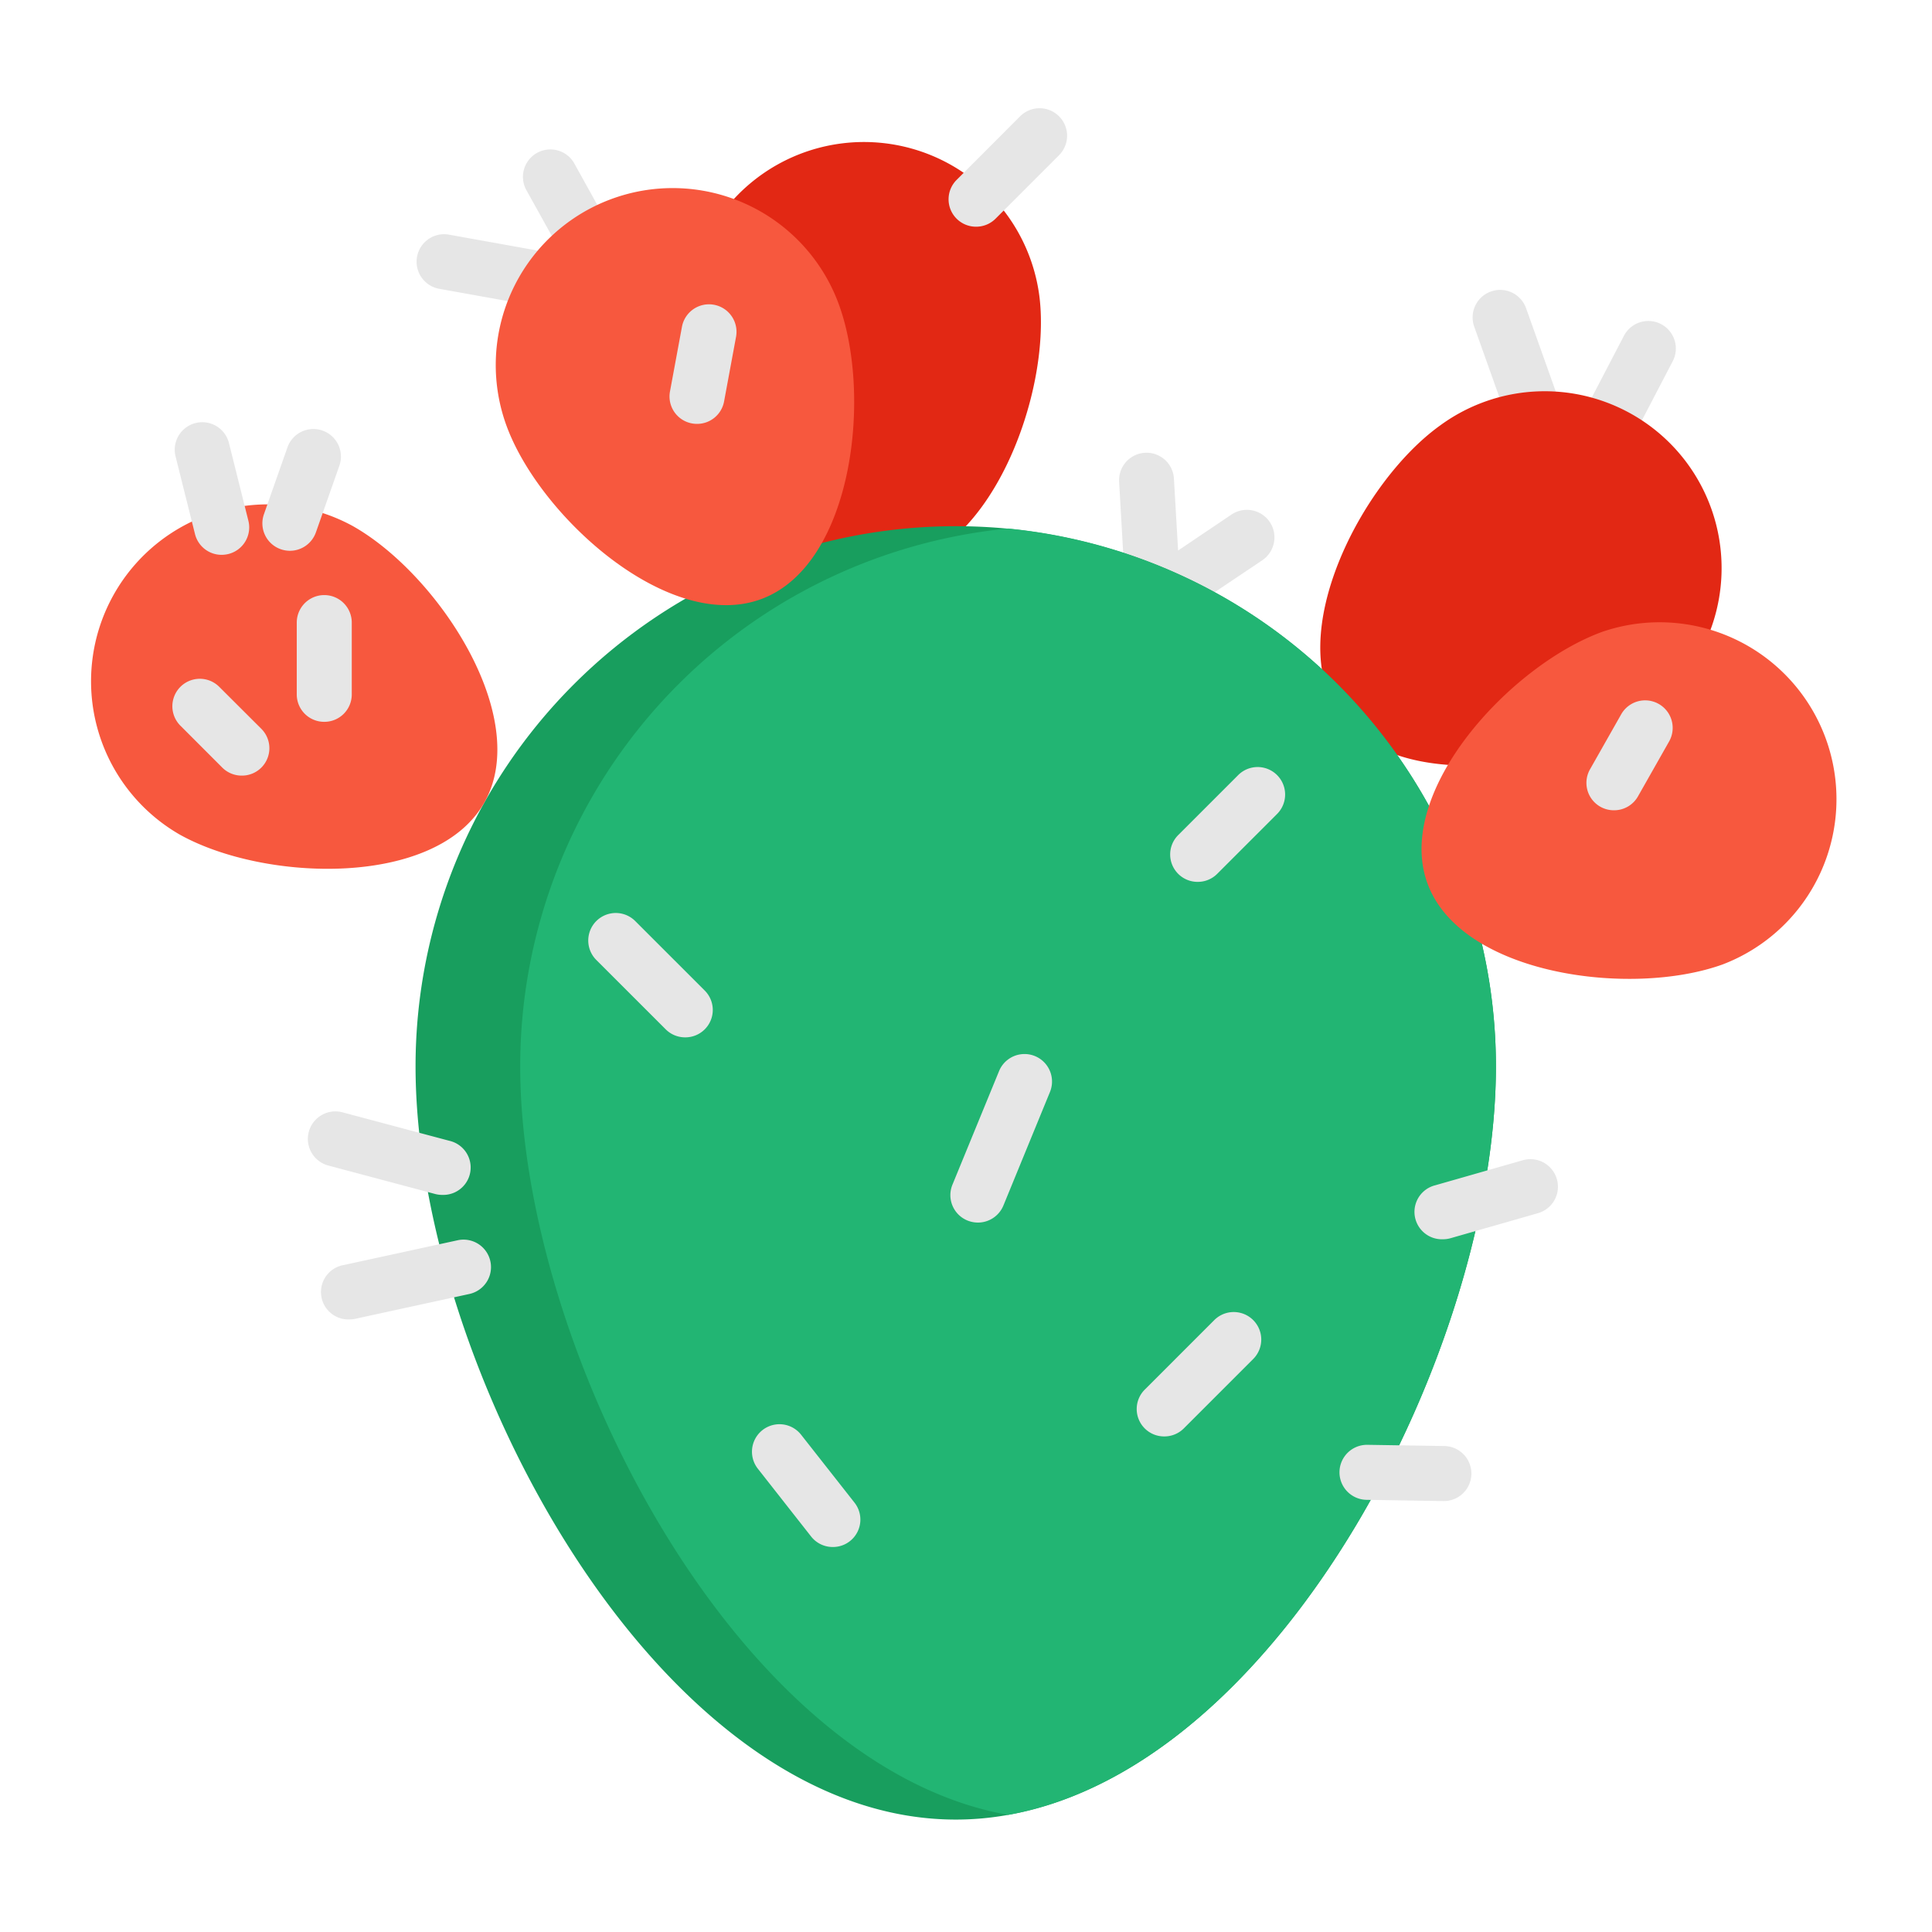 <svg xmlns="http://www.w3.org/2000/svg" viewBox="0 0 564 564"><path d="M421.67,102.39a8,8,0,0,1-7.57-5.33l-9.74-27.31a8,8,0,0,1,15.14-5.39l9.73,27.3a8,8,0,0,1-7.56,10.73Z" transform="translate(26 25.61)" fill="#e6e6e6"/><path d="M443.78,106.05a8,8,0,0,1-3.71-.91,8,8,0,0,1-3.41-10.84l11.41-21.89a8,8,0,1,1,14.24,7.43L450.9,101.73A8,8,0,0,1,443.78,106.05Z" transform="translate(26 25.61)" fill="#e6e6e6"/><path d="M145.07,52.76a8,8,0,0,1-7-4.14L127.67,29.91a8,8,0,0,1,14-7.78l10.37,18.71A8,8,0,0,1,149,51.75,7.89,7.89,0,0,1,145.07,52.76Z" transform="translate(26 25.61)" fill="#e6e6e6"/><path d="M133.76,64.23a7.76,7.76,0,0,1-1.43-.13l-30.1-5.4a8,8,0,1,1,2.83-15.81l30.11,5.41a8,8,0,0,1-1.41,15.93Z" transform="translate(26 25.61)" fill="#e6e6e6"/><path d="M310.7,157.61a8,8,0,0,1-8-7.57l-2-35a8,8,0,0,1,16-.94l1.22,21L333.5,124.6a8,8,0,0,1,9,13.34l-27.28,18.3A8,8,0,0,1,310.7,157.61Z" transform="translate(26 25.61)" fill="#e6e6e6"/><path d="M277.48,61.33a51.64,51.64,0,0,0-102.58,12c3.33,28.32,31.47,69.87,59.8,66.54S280.79,89.65,277.48,61.33Z" transform="translate(26 25.61)" fill="#e22814"/><path d="M259,40.57a8,8,0,0,1-5.68-13.72L271.8,8.34A8,8,0,1,1,283.16,19.7L264.65,38.21A8,8,0,0,1,259,40.57Z" transform="translate(26 25.61)" fill="#e6e6e6"/><path d="M454.58,182.53a51.64,51.64,0,1,0-60.15-83.95c-23.18,16.61-45.92,61.35-29.31,84.53S431.4,199.14,454.58,182.53Z" transform="translate(26 25.61)" fill="#e22814"/><path d="M410.7,285.68c0,81.92-62.49,204.31-142.42,218.52A85.66,85.66,0,0,1,253,505.57c-87.1,0-157.69-132.81-157.69-219.89A157.69,157.69,0,0,1,253,128q7.75,0,15.29.73A157.73,157.73,0,0,1,410.7,285.68Z" transform="translate(26 25.61)" fill="#189e5e"/><path d="M410.7,285.68c0,81.92-62.49,204.31-142.42,218.52C188.36,490,125.86,367.61,125.86,285.68a157.73,157.73,0,0,1,142.42-157A157.73,157.73,0,0,1,410.7,285.68Z" transform="translate(26 25.61)" fill="#22b573"/><path d="M218.58,62.44a51.64,51.64,0,1,0-96.43,37c10.22,26.63,47.75,59.93,74.38,49.72S228.79,89.06,218.58,62.44Z" transform="translate(26 25.61)" fill="#f7583e"/><path d="M76.87,127.89A51.64,51.64,0,0,0,26.42,218c24.89,13.93,75,15.51,89-9.38S101.75,141.82,76.87,127.89Z" transform="translate(26 25.61)" fill="#f7583e"/><path d="M476.87,255.94a51.64,51.64,0,0,0-35-97.15c-26.83,9.68-60.88,46.54-51.2,73.37S450.05,265.61,476.87,255.94Z" transform="translate(26 25.61)" fill="#f7583e"/><path d="M103.05,323.21a7.89,7.89,0,0,1-2.08-.28l-31.15-8.3A8,8,0,1,1,74,299.11l31.15,8.3a8,8,0,0,1-2.06,15.8Z" transform="translate(26 25.61)" fill="#e6e6e6"/><path d="M76.07,359.56a8,8,0,0,1-1.7-15.88l33.25-7.23A8,8,0,0,1,111,352.14l-33.24,7.23A7.81,7.81,0,0,1,76.07,359.56Z" transform="translate(26 25.61)" fill="#e6e6e6"/><path d="M38.71,136.36a8,8,0,0,1-7.79-6.08l-5.67-22.65a8,8,0,0,1,15.59-3.9l5.66,22.65a8,8,0,0,1-5.84,9.74A8.26,8.26,0,0,1,38.71,136.36Z" transform="translate(26 25.61)" fill="#e6e6e6"/><path d="M58.63,135.18a8.11,8.11,0,0,1-2.67-.46,8,8,0,0,1-4.9-10.24L57.91,105a8,8,0,0,1,15.16,5.34l-6.86,19.49A8.06,8.06,0,0,1,58.63,135.18Z" transform="translate(26 25.61)" fill="#e6e6e6"/><path d="M395.23,336.16A8,8,0,0,1,393,320.4l25.53-7.3A8,8,0,1,1,423,328.54l-25.53,7.31A8.14,8.14,0,0,1,395.23,336.16Z" transform="translate(26 25.61)" fill="#e6e6e6"/><path d="M395.43,412.59h-.13L373,412.23a8,8,0,0,1,.12-16.06h.13l22.31.35a8,8,0,0,1-.12,16.07Z" transform="translate(26 25.61)" fill="#e6e6e6"/><path d="M323.69,231.83A8,8,0,0,1,318,218.12l17.45-17.45A8,8,0,0,1,346.82,212l-17.45,17.45A8,8,0,0,1,323.69,231.83Z" transform="translate(26 25.61)" fill="#e6e6e6"/><path d="M174,277.22a8,8,0,0,1-5.68-2.36l-20.24-20.23a8,8,0,1,1,11.36-11.36l20.24,20.24A8,8,0,0,1,174,277.22Z" transform="translate(26 25.61)" fill="#e6e6e6"/><path d="M313.92,393.72A8,8,0,0,1,308.24,380l20.24-20.24a8,8,0,0,1,11.36,11.36l-20.23,20.23A8,8,0,0,1,313.92,393.72Z" transform="translate(26 25.61)" fill="#e6e6e6"/><path d="M217.1,426a8,8,0,0,1-6.32-3.07l-15.54-19.78a8,8,0,1,1,12.62-9.93L223.41,413a8,8,0,0,1-6.31,13Z" transform="translate(26 25.61)" fill="#e6e6e6"/><path d="M259.48,331.29a8.24,8.24,0,0,1-3.05-.6,8,8,0,0,1-4.38-10.48l13.6-33.14a8,8,0,1,1,14.86,6.1l-13.59,33.14A8.05,8.05,0,0,1,259.48,331.29Z" transform="translate(26 25.61)" fill="#e6e6e6"/><path d="M445.19,210.93a8,8,0,0,1-7-12l9.07-16a8,8,0,0,1,14,7.9l-9.07,16A8,8,0,0,1,445.19,210.93Z" transform="translate(26 25.61)" fill="#e6e6e6"/><path d="M177.5,98.13a8,8,0,0,1-7.91-9.49l3.49-18.85a8,8,0,1,1,15.79,2.93l-3.49,18.84A8,8,0,0,1,177.5,98.13Z" transform="translate(26 25.61)" fill="#e6e6e6"/><path d="M44.56,200.81a8,8,0,0,1-5.68-2.35L26.67,186.24A8,8,0,1,1,38,174.89L50.24,187.1a8,8,0,0,1-5.68,13.71Z" transform="translate(26 25.61)" fill="#e6e6e6"/><path d="M68.63,185.11a8,8,0,0,1-8-8V156.14a8,8,0,0,1,16.06,0v20.94A8,8,0,0,1,68.63,185.11Z" transform="translate(26 25.61)" fill="#e6e6e6"/></svg>